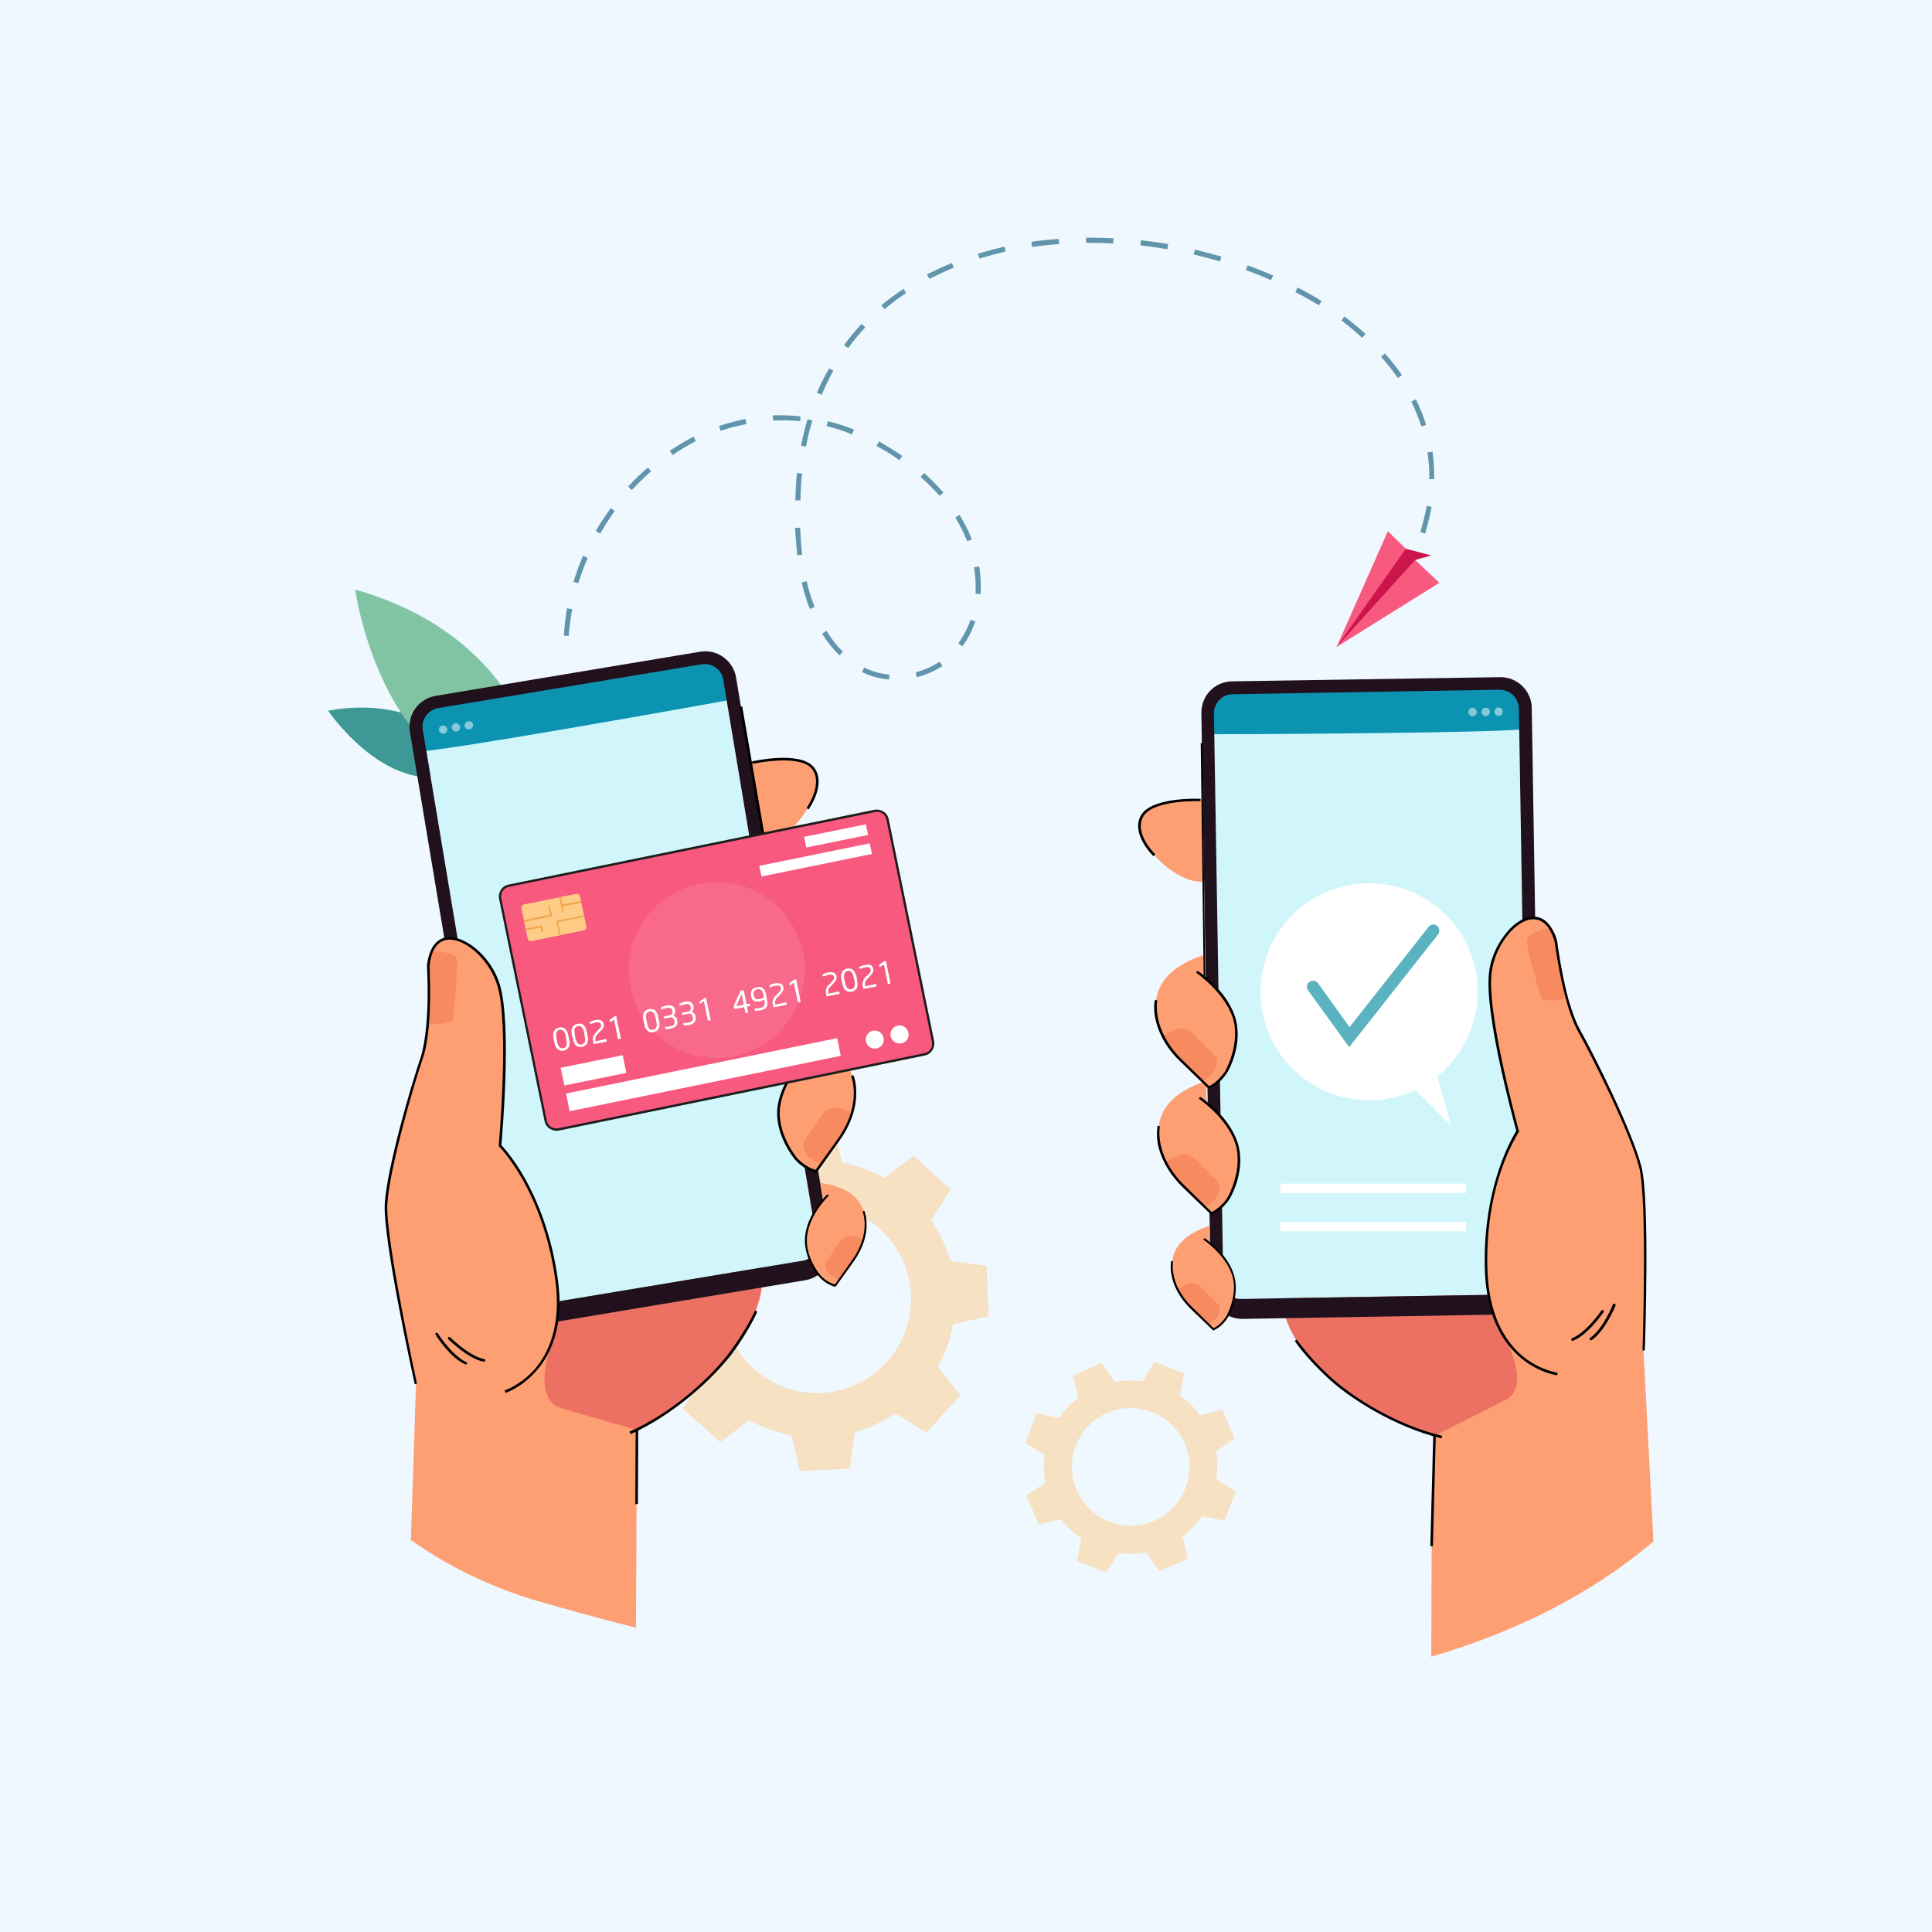 <svg xmlns="http://www.w3.org/2000/svg" viewBox="0 0 600 600" width="600" height="600"><style>tspan{white-space:pre}.a{fill:#eff7ff}.b{fill:#fecc86}.c{fill:#3e9896}.d{fill:#80c4a4}.e{fill:#fe9f73}.f{fill:#ed7163}.g{fill:#d0f6fc}.h{fill:#0d93b2}.i{fill:#fff}.j{fill:#20111d}.k{fill:#f78a5e}.l{fill:#000100}.m{fill:#f7597f}.n{fill:#efa348}.o{fill:#1d1d1b}.p{fill:#5ab3bf}.q{fill:#6095ab}.r{fill:#cc154a}</style><path class="a" d="m-17-21h631v637h-631z"></path><g style="opacity:.4"></g><g style="opacity:.3"></g><g style="opacity:.5"><path fill-rule="evenodd" class="b" d="m283.7 358.9l5.7 5.2 5.8 5.3-6 9.6c2.7 3.9 4.6 8.2 5.9 12.6l11.3 1.5 0.3 7.8 0.4 7.8-11.1 2.6c-0.8 4.5-2.4 8.9-4.7 13.1l6.9 9-5.3 5.8-5.2 5.7-9.7-6c-3.9 2.7-8.1 4.7-12.5 5.9l-1.6 11.3-7.8 0.4-7.7 0.3-2.6-11c-4.5-0.9-9-2.4-13.1-4.8l-9 6.9-5.8-5.2-5.8-5.2 6.1-9.7c-2.7-3.9-4.7-8.2-6-12.6l-11.2-1.5-0.4-7.8-0.4-7.8 11.1-2.6c0.9-4.5 2.4-8.9 4.7-13l-6.9-9.1 5.3-5.8 5.2-5.7 9.7 6c3.9-2.7 8.1-4.7 12.6-5.9l1.5-11.3 7.8-0.4 7.8-0.3 2.5 11.1c4.6 0.8 9 2.4 13.1 4.7zm-10.3 22.9c-12-10.9-30.4-10-41.3 1.9-10.9 12-10 30.4 1.9 41.3 12 10.9 30.4 10 41.3-1.9 10.9-12 10-30.4-1.9-41.3z"></path></g><g style="opacity:.5"><path fill-rule="evenodd" class="b" d="m379.6 437.8l1.9 4.5 2 4.4-5.9 4c0.5 2.9 0.6 5.9 0.1 8.7l6.1 3.8-1.8 4.5-1.7 4.5-7-1.3c-1.7 2.4-3.7 4.5-6 6.3l1.6 6.9-4.5 1.9-4.4 2-4-5.9c-2.9 0.5-5.9 0.6-8.7 0.2l-3.7 6-4.6-1.7-4.5-1.8 1.3-7c-2.3-1.6-4.5-3.6-6.2-6l-7 1.6-1.9-4.4-2-4.5 5.9-4c-0.5-2.9-0.6-5.8-0.2-8.7l-6-3.7 1.8-4.5 1.7-4.6 7 1.4c1.6-2.4 3.7-4.5 6-6.3l-1.6-6.9 4.5-2 4.4-1.9 4 5.9c2.9-0.6 5.8-0.6 8.7-0.2l3.7-6.1 4.6 1.8 4.5 1.8-1.3 6.9c2.3 1.7 4.5 3.7 6.2 6.1zm-11.7 10.4c-4.1-9.2-14.8-13.4-24.1-9.4-9.2 4.1-13.4 14.9-9.4 24.1 4.1 9.2 14.9 13.4 24.1 9.4 9.2-4.1 13.4-14.8 9.4-24.1z"></path></g><path class="c" d="m147.4 237.1c0 0-13.4-22.2-45.5-16.4 0 0 21.6 32.1 45.5 16.4z"></path><path class="d" d="m168.4 242.9c0 0-4-44.4-58.1-59.8 0 0 9.2 66.1 58.1 59.8z"></path><path class="e" d="m233.1 237c0 0 15.3-3.8 19.7 2 4.4 5.7-6.5 21.6-14.7 22.8-8.3 1.3-5-24.8-5-24.8z"></path><path class="f" d="m189.9 448.9c0 0 38.9-18.9 46-45.6 7.2-26.7-38.7-30.1-38-30.1 0.6 0-46.6 12.5-49.8 20.1-3.2 7.6-17.4 39.4-11.6 39.4 5.7 0 53.4 16.2 53.4 16.2z"></path><path class="g" d="m224.3 209.1q0-0.1 0-0.1c-0.5-2-2.3-3.3-4.3-3.1q0 0.1-0.1 0.1-0.1 0-0.1 0l-85.6 14.3q-0.1 0-0.1 0-0.1 0-0.2 0c-1.9 0.5-3.2 2.3-3 4.2q0 0.1 0 0.2 0 0 0.1 0.1l29.7 178.1c0.3 1.8 2 3.1 3.9 2.8l86.6-14.5c1.9-0.3 3.1-2.1 2.8-3.9l-29.7-178.1q0-0.1 0-0.1z"></path><path class="h" d="m129.3 223.9l6.2-6 83.5-13.7 8.4 5.2c0 0 0.5 7.6 0.1 7.8-0.5 0.2-97.1 17.5-97.4 16-0.2-1.5-0.8-9.3-0.8-9.3z"></path><g style="opacity:.5"><path class="i" d="m138.9 226.4c0.1 0.5-0.1 1-0.6 1.3q-0.2 0.1-0.5 0.2-0.3 0-0.5-0.1c-0.5-0.1-0.9-0.5-1-1-0.1-0.7 0.4-1.4 1.1-1.5 0.7-0.1 1.4 0.3 1.5 1.1z"></path><path class="i" d="m142.9 225.7c0.1 0.5-0.2 1-0.6 1.3q-0.2 0.1-0.5 0.2-0.3 0-0.5 0c-0.5-0.2-0.9-0.6-1-1.1-0.1-0.7 0.4-1.4 1.1-1.5 0.7-0.1 1.4 0.4 1.5 1.1z"></path><path class="i" d="m146.9 225c0.1 0.6-0.2 1.1-0.6 1.3q-0.2 0.2-0.5 0.2-0.3 0.1-0.5 0c-0.5-0.1-0.9-0.5-1-1-0.1-0.8 0.4-1.4 1.1-1.5 0.7-0.2 1.4 0.3 1.5 1z"></path></g><path fill-rule="evenodd" class="j" d="m228.6 210.4l29.3 176.1c0.9 5.3-2.7 10.3-7.9 11.1l-82.1 13.7c-5.3 0.9-10.3-2.6-11.2-7.9l-29.4-176.1c-0.9-5.3 2.7-10.3 8-11.2l82.1-13.7c5.3-0.9 10.3 2.7 11.2 8zm-4 0.7c-0.5-3.2-3.5-5.3-6.7-4.8l-81.8 13.6c-3.2 0.6-5.4 3.6-4.8 6.8l29.1 174.3c0.4 2.9 3.2 4.8 6 4.3l83-13.8c2.8-0.5 4.8-3.2 4.3-6.1z"></path><path class="e" d="m197.8 444.2v0.2 0.1l-0.1 22.6-0.2 38.4c-12.2-3.1-22.7-6-30.9-8.4-13.9-4.1-27-10.4-38.8-18.7q-0.1 0-0.2-0.1l1.6-48.5c0 0-10-45.2-9.3-56 0.7-10.9 7.8-35.7 11-45.2 1-2.8 1.5-6.4 1.9-10.2q0-0.4 0-0.8 0 0 0 0c0.3-3.6 0.4-7.2 0.4-10.2q0-0.2 0-0.3 0-0.4 0-0.8 0-0.1 0-0.2c-0.1-3.6-0.2-6.1-0.2-6.1q0.1-1 0.2-1.8 0.2-0.8 0.4-1.6 0.2-0.5 0.4-1c0.9-2.2 2.4-3.5 4.1-4 1.2-0.3 2.6-0.2 4 0.2 5.1 1.6 10.8 7.5 12.8 14.3 3.8 12.8 0.4 49.7 0.4 49.7 0 0 8.7 8.8 14.2 26.3 1.4 4.7 2.6 9.9 3.4 15.8q0.5 3.3 0.5 6.3 0 3.4-0.4 6.3c-0.4 2.7-1.1 5.2-2 7.3-4.6 11.3-14.2 14.4-14.2 14.4l0.7 0.2 15.6 4.6 23.9 6.9 0.8 0.3z"></path><path class="e" d="m247.7 323l1 6.5c0 0-9.2 9.3-6.2 21.1 3 11.8 11 13.2 11 13.2 0 0 12.4-16.6 12.2-22.4-0.2-5.7-0.3-15.9-18-18.4z"></path><path class="k" d="m255 361.6c0 0 5-5 9.6-16-0.7-0.5-2.2-0.9-3.1-1.2-2.8-0.8-4.6-0.2-6.1 1.7l-5.7 8.4c0 0-1.1 2.1 1.3 4.6 1 0.9 4 2.5 4 2.5z"></path><path d="m253.6 364.2h-0.2c-4-1-6.5-4.1-6.6-4.2-0.2-0.3-6.5-7.8-5.3-16.5 1.3-8.7 8.6-15.8 8.9-16.1l0.5 0.6c-0.1 0.1-7.4 7.2-8.6 15.6-1.2 8.3 5.1 15.8 5.1 15.9 0.1 0 2.3 2.8 5.9 3.8l7.1-9.9c7.4-10.7 4-19.1 3.9-19.2l0.7-0.3c0.1 0.1 1 2.3 0.9 5.8 0 3.3-0.9 8.3-4.9 14.1z"></path><path class="e" d="m254.9 367.4l0.8 5.1c0 0-7.2 7.2-4.9 16.5 2.4 9.2 8.6 10.3 8.6 10.3 0 0 9.7-13 9.5-17.5-0.1-4.5-0.2-12.4-14-14.4z"></path><path class="k" d="m260.6 397.6c0 0 3.9-4 7.5-12.6-0.6-0.3-1.7-0.6-2.4-0.9-2.2-0.6-3.6-0.2-4.8 1.4l-4.4 6.5c0 0-0.9 1.7 1 3.6 0.7 0.7 3.1 2 3.1 2z"></path><path d="m259.5 399.6h-0.2c-3.1-0.8-5-3.2-5.1-3.3-0.2-0.2-5.1-6.1-4.1-12.9 0.9-6.8 6.6-12.3 6.9-12.5l0.4 0.4c-0.1 0.1-5.8 5.6-6.7 12.2-1 6.5 3.9 12.4 4 12.4 0 0 1.8 2.3 4.6 3l5.5-7.8c5.8-8.3 3.1-14.8 3.1-14.9l0.5-0.2c0.1 0.2 2.9 6.8-3.1 15.5z"></path><path class="e" d="m171.4 416.7c0 0-6.2 16.1 1.7 20.2 8 4.2-19.1 6.4-19.1 5.6 0-0.7-18.7-24-14-25.1 4.7-1.2 19.5-6.6 22.8-3.1 3.3 3.6 8.6 2.4 8.6 2.4z"></path><path class="e" d="m241.4 284.4l1.1 6.5c0 0-9.2 9.3-6.2 21.1 3 11.7 10.9 13.2 10.9 13.2 0 0 12.4-16.6 12.2-22.4-0.2-5.8-0.3-15.9-18-18.4z"></path><path class="k" d="m248.8 323c0 0 4.9-5 9.6-16-0.8-0.5-2.2-0.9-3.1-1.2-2.8-0.8-4.6-0.2-6.1 1.7l-5.7 8.4c0 0-1.1 2.1 1.3 4.5 0.9 1 4 2.6 4 2.6z"></path><path d="m198.1 467.1h-0.8l0.1-22.9h0.8z"></path><path d="m195.8 445.4l-0.3-0.8c13.3-5.8 25.7-17.2 31.5-25.2 5.2-7.1 7.4-12.3 7.5-12.4l0.7 0.3c0 0.1-2.3 5.4-7.5 12.6-6 8.1-18.5 19.5-31.9 25.5z"></path><path class="k" d="m141.8 297.8c-0.8-2.2-6.5-2.5-8.1-2.2-1.1 0.2 0 21-0.9 22 0 0-0.1 0.3 2.6 0.4 3.1 0.1 5.2-1.2 5.2-1.2 0 0 1.9-16.8 1.2-19z"></path><path d="m247.4 325.6h-0.3c-3.6-0.9-6.4-4.1-6.5-4.2-0.3-0.3-6.6-7.8-5.3-16.5 1.2-8.7 8.5-15.8 8.8-16.1l0.6 0.6c-0.1 0.1-7.4 7.2-8.6 15.6-1.2 8.3 5 15.8 5.1 15.9 0 0 2.6 2.9 5.8 3.8l7.1-10c7.4-10.6 4-19 4-19.1l0.7-0.3c0 0.1 0.9 2.3 0.9 5.8-0.1 3.3-1 8.3-5 14.1z"></path><path d="m242.1 291l-12.4-71.5 0.8-0.1 12.4 71.4z"></path><path d="m251.1 251.4l-0.6-0.5c0.1-0.1 5.4-7.8 1.5-12.3-4-4.5-18.1-1.4-18.3-1.4l-0.2-0.7c0.6-0.2 14.8-3.3 19.1 1.6 4.3 5-1.2 12.9-1.5 13.3z"></path><path class="l" d="m144.9 423.7q-0.2 0.1-0.4 0c-4.7-2-9.1-8.9-9.2-9.2-0.2-0.2-0.1-0.4 0.1-0.5 0.2-0.2 0.4-0.1 0.6 0.1 0 0.1 4.4 6.9 8.8 8.9 0.2 0.1 0.3 0.3 0.2 0.5q0 0.1-0.1 0.2z"></path><path class="l" d="m150.5 422.8q-0.1 0.1-0.3 0.1c-5-1-10.7-6.8-11-7-0.1-0.2-0.1-0.4 0-0.6 0.2-0.1 0.4-0.1 0.6 0 0.1 0.1 5.8 5.8 10.6 6.8 0.2 0 0.3 0.2 0.3 0.5q0 0.1-0.2 0.2z"></path><path d="m157 432.6l-0.3-0.8c0.1 0 4.9-1.6 9.3-6.5 4-4.6 8.4-13.1 6.5-27.4-1.9-14.4-6.5-25-10.1-31.4-3.9-6.9-7.3-10.4-7.4-10.4l-0.1-0.2v-0.1c0-0.4 3.3-37-0.4-49.6-2.2-7.5-9.2-14.3-14.8-14.4q0 0 0 0c-2.7 0-4.7 1.7-5.7 5q-0.4 1.4-0.6 3.2c0 0.6 0.5 9.9-0.2 18.5-0.4 4.2-1 7.7-1.9 10.2-3 8.8-10.3 34.1-11 45.1-0.7 10.6 9.1 55.5 9.2 55.9l-0.7 0.2c-0.4-1.8-10-45.4-9.3-56.2 0.7-11 8.1-36.5 11.1-45.2 0.8-2.5 1.4-5.9 1.8-10.1 0.8-8.8 0.2-18.3 0.2-18.4v-0.1q0.2-1.9 0.7-3.4c1.4-4.5 4.3-5.5 6.4-5.5q0 0 0 0c2.8 0.1 6.1 1.7 9.1 4.5 3.1 2.9 5.4 6.7 6.5 10.5 3.6 12.4 0.7 46.5 0.4 49.6 0.7 0.8 3.9 4.3 7.4 10.5 3.6 6.5 8.3 17.2 10.2 31.7 0.9 6.5 0.5 12.3-1 17.4-1.2 4-3.1 7.6-5.8 10.6-4.5 5.1-9.3 6.7-9.5 6.8z"></path><path class="e" d="m373.4 248.5c0 0-15.7-0.9-19 5.5-3.4 6.5 10.2 20.1 18.6 19.8 8.4-0.3 0.4-25.3 0.4-25.3z"></path><path class="f" d="m454.2 449.1c0 0-41.7-11.5-53.6-36.5-11.8-25 32.7-36.6 32-36.5-0.6 0.1 48.1 3.9 52.6 10.8 4.5 6.9 24.2 35.6 18.6 36.7-5.6 1-49.6 25.5-49.6 25.5z"></path><path class="g" d="m377 219.5q0-0.1 0-0.2c0.1-1.9 1.7-3.5 3.6-3.7q0.1 0 0.2 0 0 0 0.1 0l86.8-1.4q0 0 0 0 0.1 0 0.2 0c2 0.1 3.6 1.6 3.7 3.6q0 0.1 0 0.2 0 0 0 0l3 180.6c0 1.8-1.5 3.4-3.4 3.4l-87.8 1.4c-1.9 0.1-3.4-1.4-3.4-3.3l-3-180.5q0-0.1 0-0.1z"></path><path class="h" d="m473.1 216.9l-7.2-4.8-84.6 1.6-7.3 6.7c0 0 0.9 7.5 1.3 7.6 0.5 0.1 98.7-0.3 98.7-1.8 0-1.6-0.9-9.3-0.9-9.3z"></path><g style="opacity:.5"><path class="i" d="m464.1 221c0 0.6 0.3 1 0.8 1.2q0.3 0.1 0.5 0.1 0.3 0 0.6-0.1c0.4-0.2 0.7-0.7 0.7-1.2 0-0.7-0.6-1.3-1.3-1.3-0.7 0-1.3 0.6-1.3 1.3z"></path><path class="i" d="m460.1 221.1c0 0.5 0.3 1 0.8 1.2q0.2 0.1 0.5 0.1 0.3 0 0.5-0.1c0.5-0.3 0.8-0.7 0.8-1.2 0-0.8-0.6-1.3-1.3-1.3-0.8 0-1.3 0.6-1.3 1.3z"></path><path class="i" d="m456 221.2c0 0.5 0.4 0.9 0.8 1.1q0.3 0.2 0.6 0.1 0.3 0 0.5-0.1c0.4-0.2 0.8-0.6 0.7-1.2 0-0.7-0.6-1.3-1.3-1.3-0.7 0-1.3 0.6-1.3 1.4z"></path></g><path fill-rule="evenodd" class="j" d="m382.6 211.6l83.2-1.3c5.4-0.1 9.8 4.2 9.9 9.5l2.9 178.5c0.1 5.4-4.2 9.8-9.6 9.9l-83.2 1.4c-5.3 0-9.8-4.2-9.8-9.6l-2.9-178.5c-0.1-5.4 4.1-9.8 9.5-9.9zm-2.7 186.6c0.1 2.9 2.5 5.3 5.4 5.2l84.1-1.4c2.9 0 5.2-2.4 5.2-5.3l-2.9-176.7c-0.1-3.3-2.8-5.8-6-5.8l-82.9 1.4c-3.2 0-5.8 2.7-5.8 5.9z"></path><path class="e" d="m513.5 478.7c-19.8 16.8-43.4 28.3-69 35.8l0.1-34.3v-11.8l0.9-22.2v-0.1-0.2l0.2-0.1 0.6-0.3 22.2-11.2q0 0 0 0l14.6-7.3 0.5-0.3c0 0-10-1.3-16.5-11.6q0-0.1 0-0.1-0.1 0-0.1 0c-1.2-1.9-2.2-4.1-3.1-6.7q-1-2.8-1.6-6.1-0.5-2.9-0.7-6.3-0.2-5.2 0-9.8 0.2-3.3 0.6-6.4 0.4-3.6 1.1-6.8c1.2-5.9 2.8-10.7 4.3-14.2 2-4.8 3.8-7.4 3.8-7.4 0 0-2.2-7.6-4.3-17q-0.3-1.2-0.5-2.4c-2.4-10.6-4.5-22.9-3.8-29.5 0.7-7.1 5.2-14 10-16.4 1.3-0.7 2.6-1 3.9-0.9 1.8 0.1 3.4 1.1 4.7 3.1q0.3 0.5 0.6 1 0.3 0.7 0.7 1.5 0 0 0 0 0.3 0.8 0.5 1.7c0 0 0.4 2.6 1 6.4q0.1 0.3 0.1 0.6 0.1 0.3 0.1 0.5c0.5 2.9 1.2 6.4 2.1 9.8q0 0 0 0 0 0 0 0 0.2 0.4 0.3 0.8c1 3.6 2.2 7.1 3.6 9.7 4.9 8.8 16.4 31.9 19 42.4 2.7 10.5 1 56.8 1 56.8z"></path><path class="e" d="m374.6 335.7l0.1 6.6c0 0 10.7 7.5 9.9 19.6-0.8 12.1-8.4 15-8.4 15 0 0-15.1-14.1-16-19.8-0.8-5.7-2.6-15.7 14.4-21.4z"></path><path class="k" d="m374.3 375c0 0-5.8-4-12.3-14 0.7-0.6 2-1.3 2.8-1.7 2.6-1.3 4.5-1.1 6.3 0.6l7.1 7.1c0 0 1.5 1.9-0.4 4.8-0.8 1.1-3.5 3.2-3.5 3.2z"></path><path d="m376.2 377.3l-9.2-8.9c-4.9-4.9-6.7-9.8-7.4-12.9-0.6-3.5-0.1-5.8-0.1-5.9l0.7 0.2c0 0.1-1.8 8.9 7.4 18.1l8.7 8.5c3.3-1.6 5.1-4.8 5.1-4.8 0-0.1 4.8-8.6 2.2-16.6-2.7-8-11.2-13.7-11.3-13.8l0.4-0.6c0.4 0.2 8.8 5.8 11.6 14.1 2.8 8.4-2 16.9-2.2 17.2-0.1 0.2-2 3.6-5.7 5.3z"></path><path class="e" d="m375.5 380.7l0.1 5.2c0 0 8.4 5.8 7.8 15.3-0.7 9.4-6.6 11.7-6.6 11.7 0 0-11.8-11-12.5-15.5-0.6-4.5-2-12.2 11.2-16.7z"></path><path class="k" d="m375.3 411.4c0 0-4.5-3.2-9.6-11 0.5-0.4 1.6-0.9 2.2-1.3 2.1-1 3.5-0.8 4.9 0.5l5.6 5.6c0 0 1.1 1.5-0.4 3.7-0.5 0.8-2.7 2.5-2.7 2.5z"></path><path d="m376.8 413.2l-7.2-6.9c-7.4-7.5-5.9-14.4-5.9-14.7l0.6 0.1c0 0.1-1.4 7 5.8 14.1l6.8 6.7c2.6-1.3 3.9-3.8 4-3.8 0-0.1 3.8-6.7 1.7-12.9-2.2-6.3-8.8-10.8-8.9-10.8l0.4-0.5c0.3 0.2 6.9 4.6 9 11.1 2.2 6.5-1.5 13.1-1.7 13.4-0.1 0.1-1.5 2.8-4.4 4.1z"></path><path class="e" d="m466.5 414.1c0 0 9 14.7 2 20.2-7.1 5.6 20 2.9 19.8 2.1-0.1-0.8 14.1-27 9.2-27.3-4.8-0.3-20.3-3-22.9 1.1-2.6 4.1-8.1 3.9-8.1 3.9z"></path><path class="e" d="m373.8 296.6l0.1 6.6c0 0 10.7 7.5 9.9 19.6-0.8 12.1-8.4 15-8.4 15 0 0-15.1-14.1-16-19.8-0.8-5.7-2.6-15.7 14.4-21.4z"></path><path class="k" d="m373.5 335.9c0 0-5.8-4-12.3-14 0.6-0.6 2-1.3 2.8-1.7 2.6-1.3 4.5-1.1 6.3 0.6l7.1 7.1c0 0 1.5 1.9-0.4 4.8-0.8 1.1-3.5 3.2-3.5 3.2z"></path><path d="m445 480.2h-0.8l0.9-34.3h0.8z"></path><path d="m447.7 446.7c-14.3-3.4-28.7-12.4-35.9-19.3-6.5-6.1-9.7-10.9-9.7-11l0.6-0.4c0.1 0 3.2 4.8 9.6 10.8 7.2 6.9 21.4 15.8 35.6 19.1z"></path><path class="k" d="m474.2 291.9c0.4-2.4 5.9-3.7 7.6-3.7 1.1 0 3.7 20.7 4.7 21.5 0 0 0.2 0.2-2.4 0.8-3 0.6-5.3-0.2-5.3-0.2 0 0-5-16.1-4.6-18.4z"></path><path d="m375.4 338.2l-9.2-8.9c-5-4.9-6.7-9.8-7.4-12.9-0.7-3.5-0.2-5.8-0.1-5.9l0.7 0.2c0 0.1-1.8 8.9 7.4 18.1l8.7 8.5c3-1.4 5.1-4.8 5.1-4.8 0-0.1 4.8-8.6 2.2-16.6-2.8-8-11.2-13.7-11.3-13.8l0.4-0.6c0.4 0.2 8.8 5.8 11.6 14.1 2.8 8.4-2 16.9-2.2 17.2-0.1 0.2-2.3 3.9-5.7 5.3z"></path><path d="m373.8 303.2l-0.9-72.4h0.5l0.9 72.4z"></path><path d="m358.2 265.9c-0.3-0.3-7.2-7.1-3.8-12.8 3.4-5.6 17.8-5.1 18.5-5l-0.1 0.7c-0.1 0-14.6-0.5-17.7 4.7-3.1 5.2 3.6 11.8 3.7 11.8z"></path><path class="l" d="m493.9 416.2q0.2 0.1 0.4 0c4.2-2.9 7.3-10.4 7.4-10.7 0.1-0.3 0-0.5-0.2-0.6-0.3-0.1-0.5 0-0.6 0.2 0 0.1-3.1 7.7-7.1 10.4-0.2 0.1-0.2 0.4-0.1 0.5q0.1 0.1 0.2 0.2z"></path><path class="l" d="m488.2 416.4q0.1 0 0.3 0c4.7-1.9 9.3-8.6 9.5-8.9 0.2-0.2 0.1-0.4-0.1-0.6-0.2-0.1-0.4 0-0.6 0.1 0 0.1-4.6 6.8-9.1 8.6-0.2 0.1-0.3 0.3-0.2 0.5q0 0.2 0.2 0.3z"></path><path d="m483.6 427.1c-0.2 0-5.3-0.7-10.7-4.9-3.1-2.5-5.7-5.6-7.6-9.4-2.4-4.7-3.7-10.4-4.1-16.9-0.7-14.6 2-26 4.4-33 2.3-6.8 4.8-10.9 5.3-11.7-0.8-3-9.9-36-8.5-48.9 0.4-4 2-8 4.5-11.4 2.4-3.4 5.3-5.6 8.1-6.1 2.1-0.4 5.1 0 7.3 4.2q0.8 1.4 1.3 3.3c0 0.1 1.2 9.6 3.5 18.1 1.2 4.1 2.4 7.3 3.7 9.6 4.5 8 16.3 31.7 19 42.5 2.6 10.4 1.1 55 1 56.9h-0.7c0-0.5 1.5-46.4-1-56.7-2.7-10.7-14.5-34.3-19-42.3-1.3-2.4-2.6-5.7-3.7-9.8-2.3-8.3-3.5-17.5-3.6-18.2q-0.5-1.7-1.2-3c-1.5-3-3.8-4.3-6.5-3.8-5.4 1-11.1 9-11.9 16.8-1.4 13 8.4 48.4 8.5 48.8l0.1 0.2-0.1 0.1c0 0.1-2.8 4.2-5.4 11.7-2.4 6.9-5 18.2-4.3 32.7 0.8 14.4 6.6 21.9 11.4 25.7 5.2 4 10.2 4.7 10.3 4.7z"></path><path class="m" d="m286.7 327.6l-112.8 23c-2.1 0.5-4.1-0.9-4.5-3l-14-68.1c-0.4-2.1 0.9-4.1 3-4.5l112.8-23.1c2.1-0.4 4.1 0.9 4.6 3l13.9 68.1c0.4 2.1-0.9 4.1-3 4.6z"></path><g style="opacity:.1"><path class="i" d="m249.4 295.8c3 14.8-6.6 29.2-21.4 32.3-14.8 3-29.2-6.5-32.2-21.3-3.1-14.8 6.5-29.3 21.3-32.3 14.8-3.1 29.2 6.5 32.3 21.3z"></path></g><path fill-rule="evenodd" class="i" d="m176.9 324.2q0 0.6-0.3 1-0.2 0.4-0.6 0.7-0.4 0.2-0.9 0.4-0.5 0.1-1 0-0.5-0.1-0.8-0.4-0.4-0.3-0.7-0.8-0.3-0.5-0.4-1.3l-0.3-1.3q-0.1-0.8-0.1-1.3 0-0.6 0.3-1 0.2-0.5 0.6-0.7 0.4-0.3 0.9-0.4 0.6-0.1 1 0 0.5 0.1 0.9 0.4 0.3 0.3 0.6 0.8 0.3 0.5 0.4 1.3l0.3 1.3q0.2 0.7 0.1 1.3zm-1.2-2.4q-0.1-0.6-0.3-1-0.2-0.4-0.5-0.7-0.2-0.2-0.5-0.3-0.3 0-0.6 0-0.3 0.1-0.6 0.3-0.2 0.2-0.4 0.5-0.1 0.3-0.1 0.7 0 0.5 0.1 1l0.2 1.3q0.2 0.6 0.4 1 0.1 0.4 0.4 0.6 0.2 0.3 0.5 0.3 0.3 0.1 0.6 0 0.4 0 0.6-0.2 0.3-0.2 0.4-0.5 0.1-0.3 0.1-0.7 0.1-0.5-0.1-1.1z"></path><path fill-rule="evenodd" class="i" d="m182.6 323.1q0 0.5-0.3 1-0.2 0.4-0.6 0.6-0.4 0.3-0.9 0.4-0.5 0.1-1 0-0.5-0.1-0.8-0.3-0.4-0.3-0.7-0.9-0.3-0.5-0.4-1.3l-0.3-1.2q-0.1-0.8-0.1-1.4 0-0.6 0.3-1 0.2-0.4 0.6-0.7 0.4-0.2 0.9-0.3 0.6-0.2 1-0.1 0.5 0.1 0.9 0.4 0.3 0.3 0.6 0.8 0.3 0.5 0.4 1.3l0.3 1.3q0.2 0.8 0.1 1.4zm-1.2-2.5q-0.1-0.6-0.3-1-0.2-0.4-0.5-0.6-0.2-0.3-0.5-0.3-0.3-0.1-0.6 0-0.3 0-0.6 0.2-0.2 0.2-0.4 0.5-0.1 0.3-0.1 0.7 0 0.5 0.1 1.1l0.2 1.3q0.2 0.5 0.4 0.9 0.1 0.4 0.4 0.7 0.2 0.2 0.5 0.3 0.3 0 0.6 0 0.4-0.1 0.6-0.3 0.3-0.2 0.4-0.5 0.1-0.3 0.1-0.7 0.1-0.4-0.1-1z"></path><path class="i" d="m187.5 318q0.1 0.6-0.1 1.1-0.2 0.4-0.8 1l-0.8 0.8q-0.3 0.4-0.5 0.6-0.2 0.3-0.3 0.6-0.1 0.3-0.1 0.5 0 0.3 0 0.6l0.1 0.2 3.1-0.7q0.1 0 0.2 0.1 0 0 0.1 0.1v0.4q0.1 0.1 0 0.1 0 0.1-0.1 0.1l-3.7 0.7q-0.1 0.1-0.2 0 0 0-0.1-0.1l-0.1-0.8q-0.2-0.7 0-1.4 0.3-0.6 0.9-1.3l0.8-0.9q0.3-0.2 0.5-0.4 0.1-0.2 0.2-0.4 0.1-0.1 0.1-0.3 0-0.2-0.1-0.4-0.1-0.5-0.4-0.6-0.4-0.2-1.2-0.1-0.3 0.1-0.8 0.3-0.4 0.1-0.8 0.2-0.2 0.1-0.2-0.1l-0.1-0.3q0-0.1 0-0.2 0.1 0 0.1 0 0.4-0.2 0.8-0.4 0.5-0.1 0.9-0.2 1.1-0.2 1.8 0.1 0.6 0.3 0.8 1.1z"></path><path class="i" d="m192.8 322.5q-0.1 0.1-0.1 0.1l-0.6 0.1q0 0-0.1 0 0-0.1-0.1-0.2l-1.2-5.9-1.1 0.8q0 0-0.1 0-0.1 0.1-0.1 0l-0.1-0.5q0-0.1 0-0.1 0 0 0.1-0.1l1.2-0.9q0.1-0.1 0.2-0.1l0.4-0.1q0.1 0 0.2 0 0 0.1 0 0.1l1.4 6.7q0 0 0 0.1z"></path><path fill-rule="evenodd" class="i" d="m204.8 318.5q0 0.6-0.3 1-0.2 0.4-0.6 0.7-0.4 0.2-0.9 0.3-0.5 0.2-1 0.1-0.5-0.1-0.8-0.4-0.4-0.3-0.7-0.8-0.3-0.5-0.4-1.3l-0.3-1.3q-0.1-0.8-0.1-1.4 0.1-0.5 0.3-1 0.2-0.4 0.6-0.6 0.4-0.3 0.9-0.4 0.6-0.1 1 0 0.5 0.1 0.9 0.3 0.3 0.3 0.6 0.9 0.3 0.5 0.4 1.3l0.3 1.2q0.2 0.8 0.1 1.4zm-1.2-2.5q-0.1-0.5-0.3-0.9-0.2-0.4-0.5-0.7-0.2-0.2-0.5-0.3-0.3 0-0.6 0-0.3 0.1-0.6 0.3-0.2 0.2-0.4 0.5-0.1 0.3-0.1 0.7 0 0.4 0.1 1l0.3 1.3q0.1 0.6 0.3 1 0.2 0.4 0.4 0.6 0.2 0.2 0.5 0.3 0.3 0.1 0.7 0 0.3-0.1 0.5-0.2 0.3-0.2 0.4-0.5 0.1-0.3 0.2-0.8 0-0.4-0.2-1z"></path><path class="i" d="m210.3 317.9q0 0.4-0.3 0.7-0.3 0.3-0.7 0.5-0.4 0.2-0.9 0.3-0.4 0.1-0.9 0.2-0.4 0-0.7 0-0.1 0-0.2-0.1 0 0 0-0.1l-0.1-0.3q0-0.2 0.1-0.2 0.5 0 0.9-0.1 0.4 0 0.8-0.1 0.7-0.1 1-0.5 0.3-0.4 0.2-1.1l-0.1-0.2q0-0.2-0.1-0.4-0.1-0.2-0.3-0.3-0.1-0.1-0.4-0.2-0.2-0.1-0.5 0l-1.7 0.3q-0.2 0.1-0.2-0.1l-0.1-0.3q0-0.2 0.1-0.2l1.7-0.4q0.4 0 0.6-0.2 0.2-0.1 0.3-0.3 0-0.2 0.1-0.4 0-0.2-0.1-0.4v-0.2q-0.1-0.5-0.5-0.7-0.4-0.2-1.2-0.1-0.4 0.1-0.8 0.2-0.3 0.1-0.8 0.3-0.1 0-0.2-0.1v-0.4q-0.1 0 0-0.1 0 0 0.1-0.1 0.3-0.1 0.7-0.3 0.4-0.1 0.8-0.2 0.6-0.1 1-0.1 0.5 0 0.8 0.2 0.4 0.1 0.6 0.4 0.3 0.3 0.4 0.9v0.1q0.1 0.5-0.1 0.9-0.1 0.4-0.5 0.7 0.3 0.1 0.5 0.3 0.2 0.1 0.3 0.3 0.2 0.1 0.3 0.3 0.1 0.2 0.1 0.4v0.2q0.1 0.6 0 1z"></path><path class="i" d="m216 316.7q0 0.4-0.3 0.7-0.3 0.4-0.7 0.6-0.4 0.2-0.9 0.3-0.4 0.1-0.9 0.1-0.4 0-0.7 0-0.1 0-0.2 0 0-0.1 0-0.1l-0.1-0.4q0-0.1 0.1-0.2 0.5 0 0.9 0 0.4-0.1 0.8-0.2 0.7-0.1 1-0.5 0.3-0.4 0.2-1.1l-0.1-0.1q0-0.2-0.1-0.4-0.1-0.2-0.3-0.4-0.1-0.1-0.4-0.2-0.2 0-0.5 0l-1.7 0.4q-0.2 0-0.2-0.2l-0.1-0.3q0-0.2 0.1-0.2l1.7-0.3q0.4-0.1 0.6-0.3 0.2-0.1 0.3-0.3 0-0.2 0-0.4 0.1-0.2 0-0.4v-0.1q-0.1-0.6-0.5-0.8-0.4-0.2-1.2 0-0.4 0-0.8 0.2-0.3 0.1-0.8 0.2-0.1 0.1-0.2-0.1v-0.3q-0.1-0.1 0-0.2 0 0 0.1 0 0.3-0.2 0.7-0.3 0.4-0.2 0.8-0.3 0.6-0.1 1-0.1 0.5 0 0.8 0.2 0.4 0.1 0.6 0.5 0.3 0.3 0.4 0.8v0.1q0.1 0.5-0.1 0.9-0.1 0.5-0.5 0.8 0.3 0.1 0.5 0.2 0.2 0.1 0.3 0.3 0.2 0.2 0.3 0.4 0.1 0.2 0.1 0.4v0.2q0.1 0.5 0 0.9z"></path><path class="i" d="m220.7 316.8q-0.1 0.1-0.1 0.1l-0.5 0.1q-0.1 0-0.2 0 0-0.1-0.1-0.2l-1.2-5.9-1.1 0.8q0 0-0.1 0-0.1 0.1-0.1-0.1l-0.1-0.4q0-0.1 0-0.1 0 0 0.1-0.1l1.3-0.9q0.1-0.1 0.1-0.1l0.4-0.1q0.1 0 0.2 0 0 0 0 0.1l1.4 6.7q0 0 0 0.1z"></path><path fill-rule="evenodd" class="i" d="m232.8 312.4l-0.8 0.2 0.3 1.7q0.1 0 0 0.1 0 0.1-0.1 0.1l-0.5 0.1q-0.1 0-0.2 0 0-0.1 0-0.1l-0.4-1.7-2.7 0.5q-0.2 0.1-0.3 0-0.1-0.1-0.1-0.3l-0.1-0.3q-0.1-0.2 0-0.4l2-4.5q0 0 0.1-0.1 0 0 0.1-0.1l0.6-0.1q0.3 0 0.3 0.2l0.9 4.2 0.8-0.2q0 0 0.1 0 0.1 0.1 0.1 0.1l0.1 0.4q0 0.2-0.2 0.2zm-2.5-3.6q0 0 0 0-0.1 0-0.1 0.1l-1.5 3.5q-0.1 0 0 0.1 0 0 0 0l2.3-0.5z"></path><path fill-rule="evenodd" class="i" d="m238.3 311.7q0 0.6-0.2 1-0.3 0.4-0.7 0.6-0.4 0.3-1 0.4-0.6 0.1-1 0.2-0.4 0-0.7 0-0.1 0-0.2 0 0-0.1-0.1-0.1v-0.4q-0.1-0.1 0-0.2 0 0 0.1 0 0 0 0 0 0 0 0.1 0 0.3 0 0.7-0.1 0.4 0 0.9-0.1 0.5-0.1 0.8-0.3 0.3-0.3 0.4-0.6 0.1-0.3 0.1-0.7 0-0.4-0.1-0.8v-0.1q-0.3 0.1-0.7 0.2-0.3 0.2-0.7 0.3-0.5 0.1-0.9 0-0.5 0-0.8-0.1-0.4-0.2-0.7-0.5-0.2-0.4-0.3-0.9v-0.1q-0.3-1.1 0.2-1.9 0.4-0.7 1.6-0.9 1-0.3 1.8 0.3 0.7 0.5 1 1.9l0.3 1.6q0.2 0.8 0.1 1.3zm-1.2-2.8q-0.2-0.5-0.3-0.9-0.2-0.4-0.4-0.6-0.3-0.1-0.6-0.2-0.2 0-0.6 0-0.3 0.1-0.6 0.3-0.2 0.1-0.4 0.3-0.1 0.3-0.2 0.6 0 0.3 0.1 0.8v0.1q0.1 0.4 0.3 0.6 0.1 0.2 0.4 0.3 0.2 0.1 0.5 0.1 0.3 0 0.5 0 0.2-0.1 0.4-0.1 0.2-0.1 0.4-0.1 0.2-0.1 0.3-0.2 0.2 0 0.3-0.1z"></path><path class="i" d="m243.3 306.6q0.1 0.6-0.1 1-0.2 0.5-0.8 1.1l-0.7 0.8q-0.4 0.3-0.6 0.6-0.2 0.3-0.3 0.6-0.1 0.2-0.1 0.5 0 0.3 0 0.6l0.1 0.2 3.2-0.7q0 0 0.1 0 0.1 0.1 0.1 0.1l0.1 0.5q0 0-0.1 0.1 0 0-0.1 0.1l-3.7 0.7q-0.1 0-0.2 0 0 0 0-0.1l-0.2-0.8q-0.2-0.7 0.1-1.4 0.2-0.7 0.8-1.3l0.9-0.9q0.2-0.2 0.4-0.4 0.1-0.2 0.2-0.4 0.1-0.2 0.1-0.3 0-0.2 0-0.4-0.1-0.5-0.5-0.7-0.4-0.1-1.1 0-0.4 0.1-0.9 0.2-0.4 0.2-0.8 0.3-0.2 0-0.2-0.1l-0.1-0.4q0 0 0.1-0.1 0 0 0.1-0.1 0.3-0.1 0.7-0.3 0.5-0.1 0.9-0.2 1.2-0.2 1.8 0.1 0.6 0.2 0.8 1.1z"></path><path class="i" d="m248.6 311.1q0 0.1-0.1 0.1l-0.5 0.1q-0.1 0-0.2-0.1 0 0 0-0.1l-1.3-5.9-1.1 0.8q0 0-0.1 0-0.1 0-0.1-0.1l-0.1-0.4q0-0.1 0-0.1 0 0 0.1-0.1l1.3-1q0.1 0 0.2-0.1h0.3q0.1 0 0.2 0 0 0 0.1 0.1l1.3 6.6q0 0.1 0 0.2z"></path><path class="i" d="m259.8 303.2q0.1 0.6-0.1 1.1-0.2 0.4-0.8 1l-0.7 0.8q-0.4 0.4-0.6 0.6-0.2 0.3-0.3 0.6-0.1 0.3-0.1 0.5 0 0.3 0.1 0.6v0.2l3.2-0.7q0 0 0.1 0.1 0.1 0 0.1 0.1l0.1 0.4q0 0-0.1 0.1 0 0.1-0.1 0.1l-3.7 0.7q-0.1 0.1-0.2 0 0 0 0-0.1l-0.2-0.8q-0.1-0.7 0.1-1.4 0.2-0.7 0.9-1.3l0.8-0.9q0.2-0.2 0.4-0.4 0.1-0.2 0.2-0.4 0.1-0.1 0.1-0.3 0-0.2 0-0.4-0.1-0.5-0.5-0.6-0.4-0.2-1.1-0.1-0.4 0.1-0.8 0.3-0.5 0.1-0.9 0.2-0.2 0.1-0.2-0.1l-0.1-0.3q0-0.1 0.1-0.2 0 0 0.1 0 0.3-0.2 0.8-0.4 0.4-0.1 0.8-0.2 1.2-0.2 1.8 0.1 0.6 0.3 0.8 1.1z"></path><path fill-rule="evenodd" class="i" d="m266.3 305.9q0 0.6-0.2 1-0.3 0.4-0.7 0.7-0.3 0.2-0.9 0.4-0.5 0.1-1 0-0.4-0.1-0.8-0.4-0.4-0.3-0.7-0.8-0.2-0.5-0.4-1.3l-0.3-1.3q-0.1-0.8-0.1-1.3 0.1-0.6 0.3-1 0.2-0.5 0.6-0.7 0.4-0.3 1-0.4 0.5-0.1 1 0 0.4 0.1 0.8 0.4 0.4 0.3 0.6 0.8 0.3 0.5 0.5 1.3l0.2 1.3q0.2 0.7 0.1 1.3zm-1.2-2.4q-0.1-0.6-0.3-1-0.2-0.4-0.4-0.7-0.3-0.2-0.6-0.3-0.3 0-0.6 0-0.3 0.1-0.6 0.3-0.2 0.2-0.3 0.5-0.2 0.3-0.2 0.7 0 0.5 0.1 1l0.3 1.3q0.1 0.6 0.3 1 0.2 0.4 0.4 0.6 0.3 0.3 0.6 0.3 0.2 0.1 0.6 0 0.3 0 0.5-0.2 0.3-0.2 0.4-0.5 0.2-0.3 0.2-0.7 0-0.5-0.1-1.1z"></path><path class="i" d="m271.2 300.9q0.1 0.6-0.1 1-0.2 0.5-0.8 1.1l-0.7 0.8q-0.4 0.3-0.6 0.6-0.2 0.3-0.3 0.6-0.1 0.2-0.1 0.5 0 0.2 0.1 0.6v0.2l3.2-0.7q0 0 0.1 0 0.1 0.1 0.1 0.1l0.1 0.4q0 0.1-0.1 0.2 0 0-0.1 0.1l-3.7 0.7q-0.1 0-0.2 0 0-0.1 0-0.1l-0.2-0.8q-0.1-0.7 0.1-1.4 0.2-0.7 0.8-1.4l0.9-0.8q0.2-0.3 0.4-0.4 0.1-0.2 0.2-0.4 0.1-0.2 0.1-0.3 0-0.2 0-0.4-0.1-0.5-0.5-0.7-0.4-0.1-1.1 0-0.4 0.1-0.8 0.2-0.5 0.2-0.9 0.3-0.2 0-0.2-0.1l-0.1-0.4q0 0 0.1-0.1 0 0 0.1-0.1 0.3-0.1 0.8-0.3 0.4-0.1 0.8-0.2 1.2-0.2 1.8 0 0.6 0.3 0.8 1.2z"></path><path class="i" d="m276.5 305.4q0 0-0.1 0.1l-0.5 0.1q-0.1 0-0.2-0.1 0 0 0-0.1l-1.2-5.9-1.2 0.8q0 0-0.1 0-0.1 0-0.1-0.1l-0.1-0.5q0 0 0 0 0.1-0.1 0.1-0.1l1.3-1q0.1 0 0.2-0.1h0.3q0.1-0.1 0.2 0 0 0 0.1 0.1l1.3 6.6q0 0.1 0 0.2z"></path><path class="i" d="m194.5 333.2l-19.2 3.9-1.2-5.5 19.3-3.9z"></path><path class="i" d="m269.6 259.3l-19.2 3.9-0.7-3.3 19.2-3.9z"></path><path class="i" d="m270.8 265.2l-34.3 7-0.7-3.3 34.3-7z"></path><path class="i" d="m261.1 327.9l-84.2 17.2-1.1-5.5 84.2-17.2z"></path><path class="i" d="m274.4 322.3c0.3 1.5-0.6 3-2.2 3.3-1.5 0.3-3-0.7-3.3-2.2-0.3-1.5 0.7-3 2.2-3.3 1.5-0.3 3 0.7 3.3 2.2z"></path><path class="i" d="m282.1 320.7c0.4 1.5-0.6 3-2.1 3.3-1.6 0.3-3-0.6-3.4-2.2-0.3-1.5 0.7-3 2.2-3.3 1.6-0.3 3 0.7 3.3 2.2z"></path><path class="b" d="m180.1 278.3l2 9.5c0.1 0.5-0.3 1-0.7 1.1l-16.4 3.4c-0.5 0.1-1-0.3-1.1-0.7l-2-9.6c-0.1-0.5 0.3-1 0.7-1.1l16.4-3.3c0.5-0.1 1 0.2 1.1 0.7z"></path><path class="n" d="m171.4 284.5l-8.6 1.8-0.1-0.5 8.1-1.7-0.5-2.8 0.4-0.1z"></path><path class="n" d="m174.1 290.4l-0.4 0.1-0.9-4.5 8.5-1.7 0.1 0.4-8.1 1.7z"></path><path class="n" d="m175.1 283.3l-0.4 0.1-1-4.8 0.5-0.1z"></path><path class="n" d="m180.5 280.3l-6 1.2-0.1-0.5 6-1.2z"></path><path class="n" d="m168.7 289.4l-0.5 0.1-0.3-1.5-4.5 0.9-0.1-0.5 5-1z"></path><path fill-rule="evenodd" class="o" d="m287.2 327.8l-113.6 23.3c-2.1 0.4-4.1-0.9-4.5-3l-14.1-68.9c-0.4-2.1 0.9-4.1 3-4.5l113.5-23.2c2.1-0.4 4.1 0.9 4.5 2.9l14.1 68.9c0.4 2.1-0.9 4.1-2.9 4.5zm-129.1-52.4c-1.7 0.3-2.8 2-2.4 3.7l14.1 68.9c0.3 1.7 2 2.7 3.6 2.4l113.6-23.3c1.7-0.3 2.8-1.9 2.4-3.6l-14.1-68.9c-0.3-1.7-1.9-2.8-3.6-2.4z"></path><path class="i" d="m425.2 341.7c-18.6 0-33.7-15-33.7-33.7 0-18.6 15.1-33.7 33.7-33.7 18.7 0 33.7 15.1 33.7 33.7 0 18.7-15 33.7-33.7 33.7z"></path><path class="p" d="m419 325.2l-12.8-17.7c-0.6-0.8-0.4-2 0.5-2.6 0.8-0.6 2-0.4 2.6 0.4l9.8 13.7 24.6-31.2c0.6-0.8 1.8-0.9 2.6-0.3 0.8 0.7 0.9 1.8 0.3 2.7z"></path><path class="i" d="m436.7 335.7l13.9 13.7-6.1-21.8z"></path><path class="i" d="m397.6 367.6h57.7v2.9h-57.7z"></path><path class="i" d="m397.6 379.5h57.7v2.9h-57.7z"></path><path class="q" d="m276.1 211c-3-0.2-5.8-1-8.4-2.3l0.7-1.4c2.4 1.2 5.1 2 7.8 2.2zm8.6-0.7l-0.3-1.5c2.6-0.7 5.1-1.8 7.4-3.3l0.9 1.3c-2.4 1.6-5.1 2.8-8 3.5zm-24-6.8c-2-1.9-3.8-4.2-5.4-6.7l1.4-0.9c1.5 2.5 3.2 4.7 5.1 6.5zm38.2-2.8l-1.3-0.9c1.6-2.2 2.9-4.7 3.8-7.3l1.5 0.5c-1 2.8-2.3 5.4-4 7.7zm-122.3-3.2l-1.5-0.1c0.2-2.8 0.5-5.6 1-8.5l1.6 0.3c-0.5 2.8-0.9 5.6-1.1 8.3zm74.9-8.4c-1-2.6-1.9-5.4-2.5-8.2l1.5-0.4c0.6 2.8 1.5 5.4 2.5 8zm53-4.6l-1.5-0.1q0-1.1 0-2.2 0-3-0.5-6l1.6-0.3q0.5 3.2 0.5 6.3 0 1.2-0.1 2.3zm-124.9-3.4l-1.5-0.4c0.9-2.8 1.8-5.5 3-8.1l1.4 0.7c-1.1 2.5-2.1 5.2-2.9 7.8zm68-8.7c-0.3-2.8-0.5-5.7-0.7-8.5h1.6c0.1 2.7 0.3 5.5 0.6 8.4zm52.8-4.3c-1-2.5-2.3-5-3.7-7.4l1.3-0.8c1.5 2.5 2.8 5 3.8 7.6zm-114-2.4l-1.4-0.8c1.4-2.4 3-4.8 4.7-7.1l1.2 0.9c-1.6 2.2-3.1 4.6-4.5 7zm256.2 0l-1.5-0.5c0.8-2.7 1.5-5.4 2-8.1l1.5 0.3c-0.5 2.7-1.2 5.5-2 8.3zm-194-10.3h-1.6c0.1-2.9 0.2-5.8 0.5-8.5l1.6 0.2c-0.3 2.7-0.5 5.5-0.5 8.3zm43.2-1.4c-1.8-2.1-3.8-4-5.9-5.9l1.1-1.2c2.1 1.9 4.2 4 6 6.1zm-95.6-1.8l-1.1-1.1c1.9-2.1 4-4.1 6.1-5.9l1 1.1c-2 1.9-4.1 3.8-6 5.9zm249.2-3.4h-1.6q0.1-0.5 0.1-1c0-2.4-0.2-4.9-0.6-7.3l1.6-0.2c0.3 2.4 0.5 5 0.5 7.5q0 0.5 0 1zm-166.1-5.9c-1.9-1.4-4-2.7-6.2-3.9q-0.4-0.3-0.9-0.5l0.8-1.4q0.4 0.2 0.9 0.5c2.2 1.3 4.3 2.6 6.3 4zm-70.4-1.6l-0.9-1.3c2.4-1.6 4.9-3.1 7.4-4.4l0.7 1.4c-2.5 1.3-4.9 2.7-7.2 4.3zm41.4-2.6l-1.5-0.3c0.5-2.8 1.2-5.6 2-8.2l1.5 0.4c-0.8 2.6-1.5 5.4-2 8.1zm14.3-3.8c-2.6-1.1-5.2-1.9-7.9-2.6l0.4-1.5c2.7 0.7 5.4 1.5 8.1 2.6zm-40.8-1.1l-0.5-1.5c2.7-0.9 5.5-1.6 8.2-2.2l0.3 1.6c-2.7 0.5-5.4 1.2-8 2.1zm217.6-1.4c-0.8-2.6-1.9-5.2-3.1-7.7l1.4-0.7c1.3 2.6 2.4 5.3 3.2 8zm-192.9-1.6c-2.8-0.3-5.6-0.3-8.4-0.2l-0.1-1.6c2.9-0.1 5.8 0 8.6 0.3zm6.7-8.2l-1.5-0.6c1.1-2.6 2.4-5.2 3.8-7.6l1.3 0.7c-1.3 2.4-2.6 5-3.6 7.5zm178.9-5.2c-1.5-2.2-3.3-4.5-5.2-6.6l1.2-1c1.9 2.1 3.7 4.4 5.3 6.7zm-170.7-9.3l-1.3-0.9c1.7-2.3 3.5-4.5 5.5-6.6l1.1 1.1c-1.9 2-3.7 4.2-5.3 6.4zm159.6-3.2c-2-1.9-4.2-3.7-6.4-5.4l0.9-1.2c2.3 1.7 4.5 3.5 6.6 5.4zm-148.3-8.9l-1-1.2c2.2-1.8 4.5-3.5 6.9-5.1l0.8 1.3c-2.3 1.5-4.5 3.2-6.7 5zm134.9-1.2c-2.3-1.4-4.8-2.8-7.3-4.1l0.7-1.4c2.6 1.3 5.1 2.7 7.4 4.2zm-14.9-7.8c-2.5-1.1-5.1-2.2-7.8-3.1l0.6-1.5c2.6 1 5.3 2 7.9 3.2zm-106.1-0.4l-0.7-1.4c2.5-1.2 5.1-2.5 7.7-3.5l0.6 1.4c-2.6 1.1-5.1 2.3-7.6 3.5zm90.3-5.4c-2.7-0.8-5.5-1.5-8.2-2.2l0.4-1.5c2.7 0.7 5.5 1.4 8.2 2.2zm-74.7-0.9l-0.5-1.5c2.7-0.8 5.5-1.6 8.3-2.2l0.3 1.5c-2.8 0.7-5.5 1.4-8.1 2.2zm58.3-2.9c-2.8-0.5-5.6-0.9-8.3-1.2l0.1-1.6c2.8 0.4 5.7 0.7 8.5 1.2zm-42-0.7l-0.2-1.6c2.8-0.4 5.6-0.7 8.5-0.9l0.1 1.6c-2.8 0.2-5.6 0.5-8.4 0.9zm25.2-1.1q-4.2-0.2-8.4-0.2v-1.6c2.8 0 5.7 0.1 8.5 0.2z"></path><path class="q" d="m437.4 177.8l-1.4-0.7q1-1.9 1.9-3.8l1.4 0.6q-0.9 2-1.9 3.9z"></path><path class="r" d="m423.8 185.8l-8.7 15.1c0 0 12.6-10.2 12.9-10.4 0.3-0.2 11.5-16.6 11.5-16.6l5-1.4-7.9-2.1z"></path><path class="m" d="m436.6 170.4l-5.6-5.4-15.9 35.9z"></path><path class="m" d="m447 181l-7.5-7.1-24.4 27z"></path></svg>